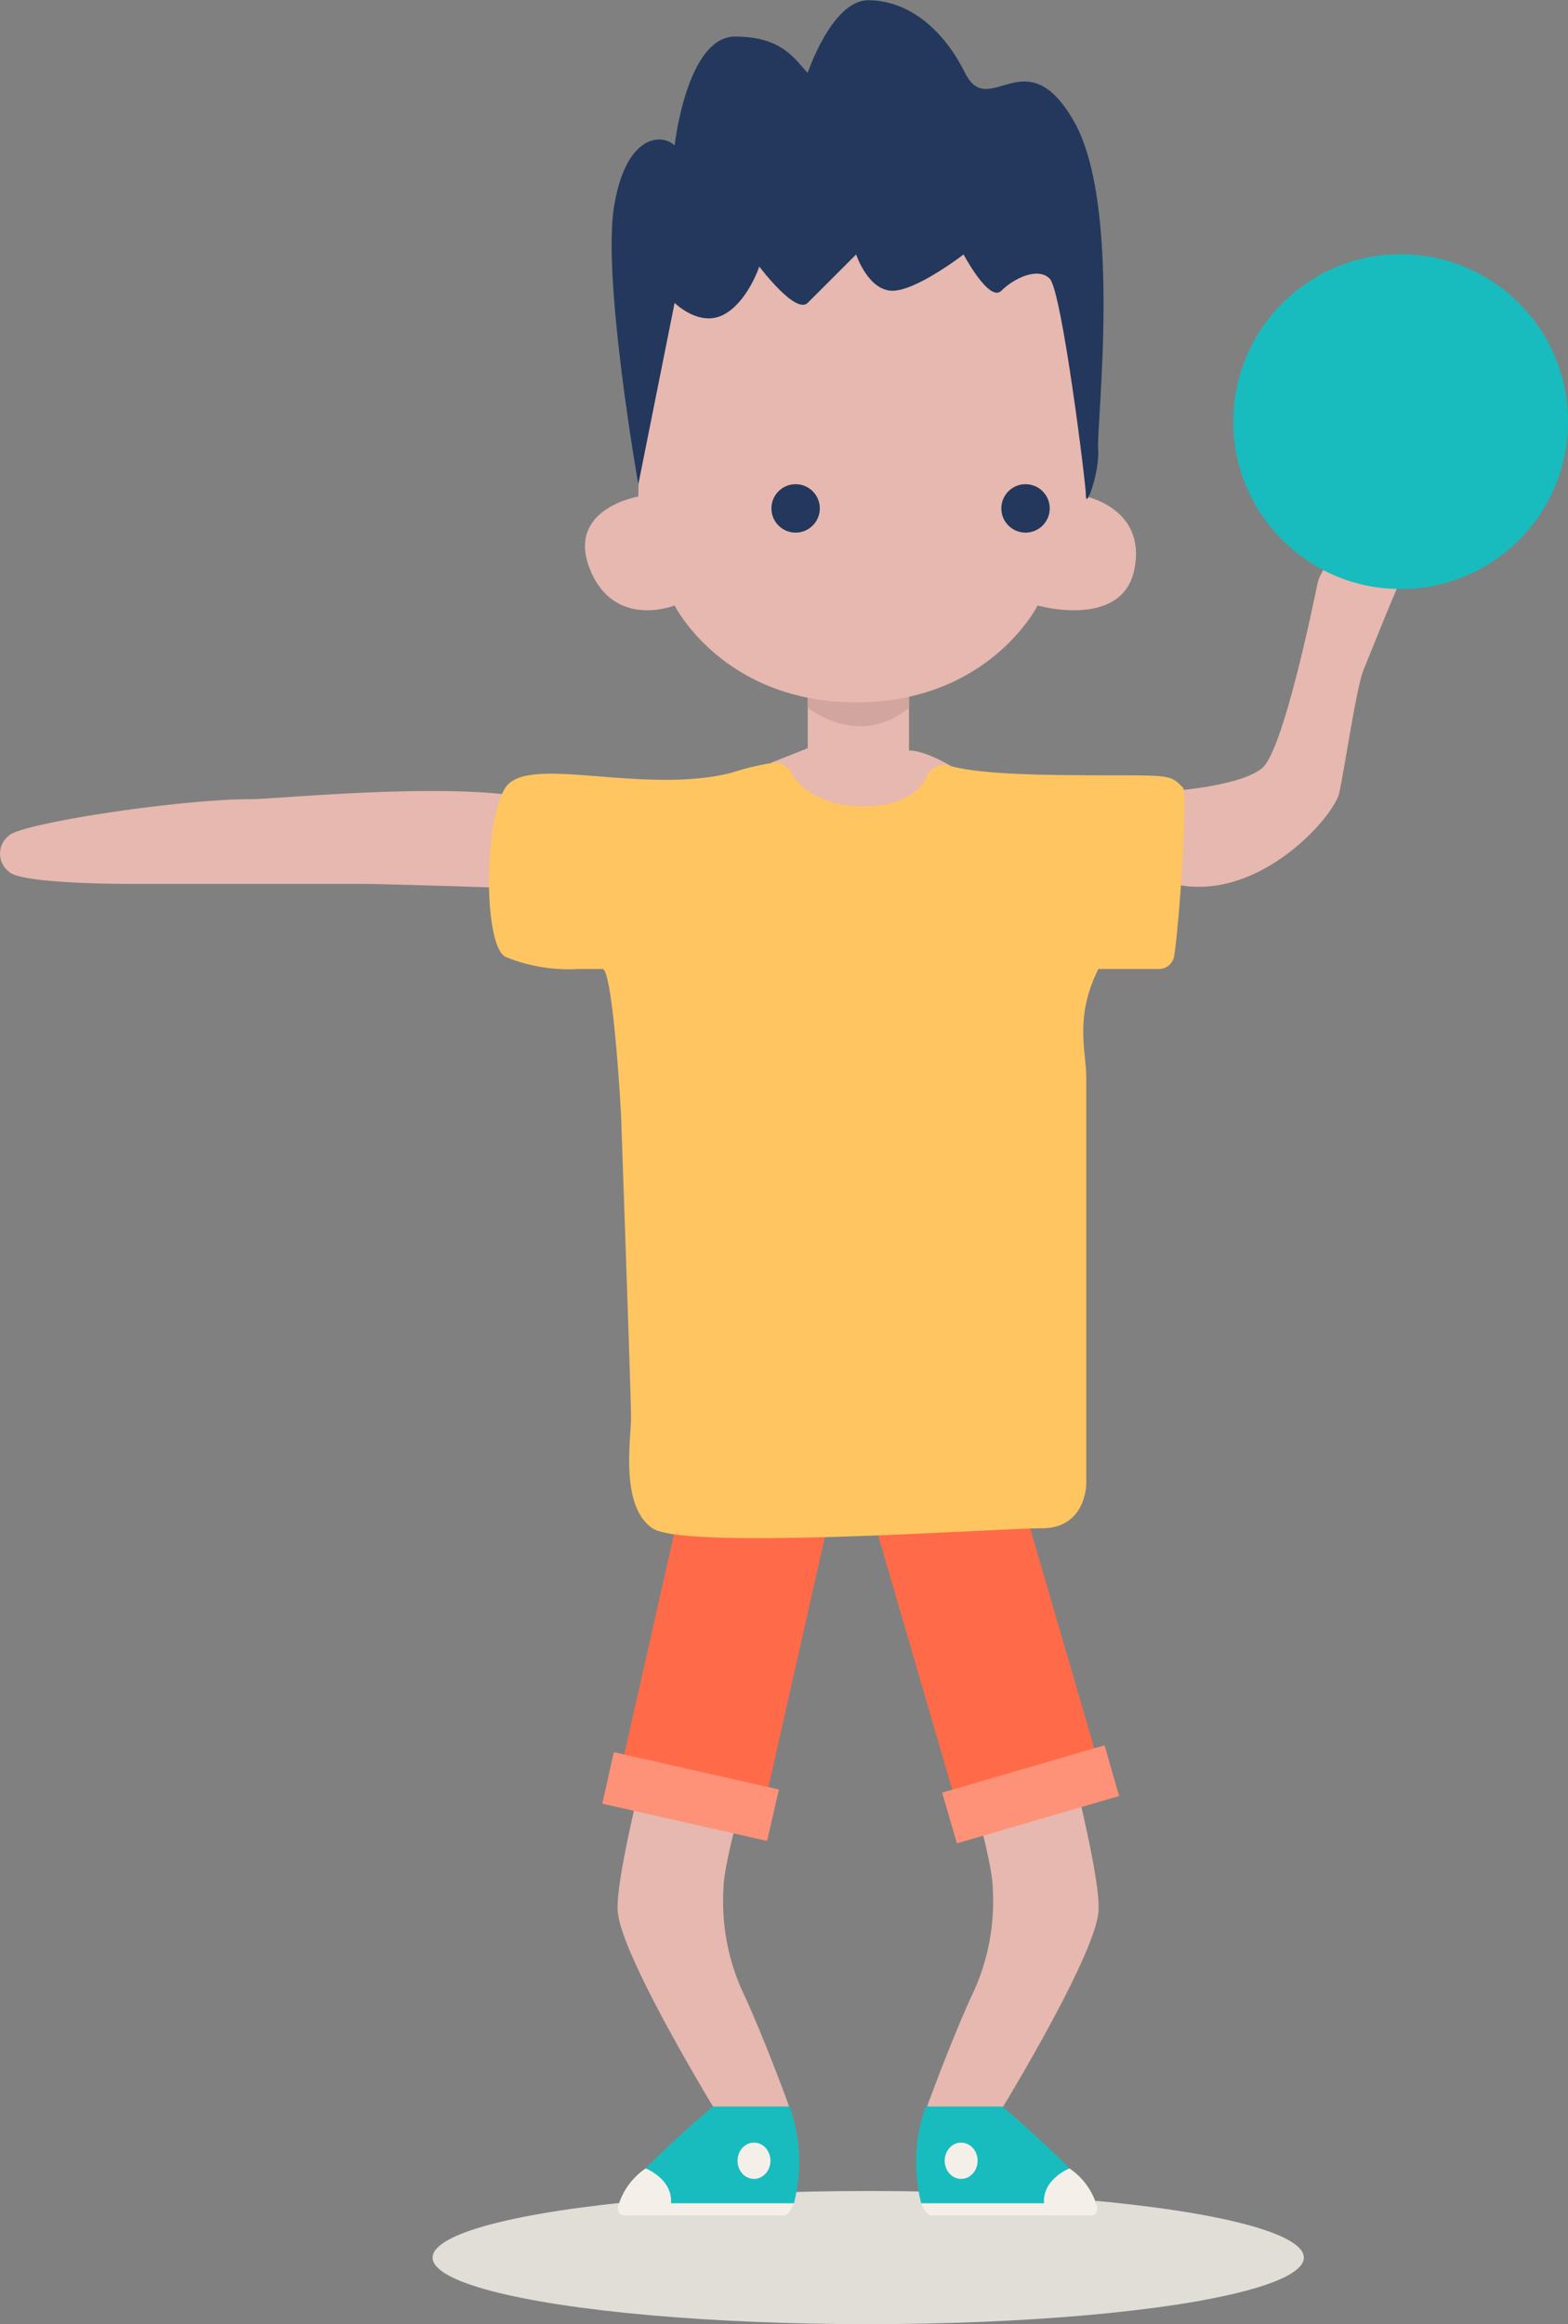 <?xml version="1.0" encoding="UTF-8"?> <svg xmlns="http://www.w3.org/2000/svg" id="Layer_1" data-name="Layer 1" viewBox="0 0 129.58 192"><rect x="0" y="0" width="129.58" height="192" fill="#808080" stroke="none"/><defs><style>.cls-1{fill:#e0ded7;}.cls-2{fill:#e6b8af;}.cls-3{fill:#ff6b48;}.cls-4{fill:#fd9279;}.cls-5{fill:#d3a59f;}.cls-6{fill:#23385c;}.cls-7{fill:#18bcbe;}.cls-8{fill:#f4f0e9;}.cls-9{fill:#ffc561;}</style></defs><ellipse class="cls-1" cx="71.75" cy="186.5" rx="36" ry="5.5"></ellipse><path class="cls-2" d="M658.34,509.33s-4,12.65-4,15.65a18,18,0,0,0,1.8,9c1.81,4,3.62,9,3.62,9l-5.42,1.45s-8.44-13.65-8.74-17.55,5.12-22.9,5.12-22.9" transform="translate(-594.55 -368.98)"></path><path class="cls-2" d="M672.59,509.33s4,12.65,4,15.65a18,18,0,0,1-1.8,9c-1.81,4-3.62,9-3.62,9l5.42,1.45s8.44-13.65,8.74-17.55-5.12-22.9-5.12-22.9" transform="translate(-594.55 -368.98)"></path><polygon class="cls-3" points="56.97 121.11 51.4 145.77 63.31 148.48 68.88 123.8 56.97 121.11"></polygon><polygon class="cls-4" points="50.73 144.75 64.37 147.83 63.39 152.08 49.77 149 50.73 144.75"></polygon><polygon class="cls-3" points="71.86 124.39 78.93 148.66 90.67 145.26 83.59 120.97 71.86 124.39"></polygon><polygon class="cls-4" points="77.86 148.09 91.28 144.18 92.48 148.37 79.08 152.28 77.86 148.09"></polygon><path class="cls-2" d="M661.3,430.79l-3,1.19s4,6,6,6,6.64-4.39,8-4c7,2-.26-3.09-2.63-3S661.3,430.79,661.3,430.79Z" transform="translate(-594.55 -368.98)"></path><path class="cls-2" d="M661.3,423.45v11s4.24,3.43,8.37,0V422.77H661.3Z" transform="translate(-594.55 -368.98)"></path><path class="cls-5" d="M661.3,416.45v11s4.24,3.43,8.37,0V415.77H661.3Z" transform="translate(-594.55 -368.98)"></path><path class="cls-2" d="M650.3,419s4,8,15,8,15-8,15-8,7,2,8-3-4-6-4-6l-1-21H647.68l-.38,21s-6,1-4,6S650.3,419,650.3,419Z" transform="translate(-594.55 -368.98)"></path><path class="cls-6" d="M674.3,375c2,4,5-3,9,4s1.86,25,2,27-1,5-1,4-2-17-3-18-3,0-4,1-3.12-3-3.12-3-3.88,3-5.88,3-3-3-3-3l-4,4c-1,1-4-3-4-3s-1,3-3,4-4-1-4-1l-3,15s-3-17-2-23,4-6,5-5c0,0,1-9,5-9s5,2,6,3c0,0,2-6,5-6S672.3,371,674.3,375Z" transform="translate(-594.55 -368.98)"></path><circle class="cls-6" cx="65.75" cy="42" r="2"></circle><circle class="cls-6" cx="84.75" cy="42" r="2"></circle><path class="cls-6" d="M662.3,498" transform="translate(-594.55 -368.98)"></path><path class="cls-7" d="M645.7,551c.6-2,7.77-8,7.77-8h6.33a13.64,13.64,0,0,1,.36,8Z" transform="translate(-594.55 -368.98)"></path><ellipse class="cls-8" cx="62.31" cy="178.5" rx="1.36" ry="1.5"></ellipse><path class="cls-8" d="M645.7,551a1.44,1.44,0,0,0-.07.42c0,.28.11.58.61.58h13.09s.47,0,.83-1" transform="translate(-594.55 -368.98)"></path><path class="cls-8" d="M650,551c.16-2-2.09-2.89-2.09-2.89a5.71,5.71,0,0,0-2.27,3.11C645.33,553,650,551,650,551Z" transform="translate(-594.55 -368.98)"></path><path class="cls-7" d="M685.15,551c-.61-2-7.78-8-7.78-8h-6.32a13.69,13.69,0,0,0-.37,8Z" transform="translate(-594.55 -368.98)"></path><ellipse class="cls-8" cx="79.43" cy="178.5" rx="1.36" ry="1.5"></ellipse><path class="cls-8" d="M685.15,551a1.44,1.44,0,0,1,.07.42c0,.28-.11.58-.61.58H671.52s-.47,0-.84-1" transform="translate(-594.55 -368.98)"></path><path class="cls-8" d="M680.83,551c-.15-2,2.1-2.89,2.1-2.89a5.71,5.71,0,0,1,2.27,3.11C685.51,553,680.83,551,680.83,551Z" transform="translate(-594.55 -368.98)"></path><path class="cls-2" d="M692.06,434.26s5.05-.41,6.78-1.81,4.18-13.29,4.59-15.27,3.91-4.68,5-5,2.89,2.92,2.24,4-2.87,6.8-3.44,8.15-1.57,8.17-2,10.15-6.87,9.33-13.93,7.46S689.85,433,692.06,434.26Z" transform="translate(-594.55 -368.98)"></path><path class="cls-2" d="M637,442.35S626.53,442,624.3,442h-19c-2,0-9.09-.09-10-1a1.88,1.88,0,0,1,0-3c1-1,14-3,20-3,2,0,14.18-1.25,21.42-.35S639.38,443.32,637,442.35Z" transform="translate(-594.55 -368.98)"></path><path class="cls-9" d="M658.42,432a1.45,1.45,0,0,1,1.44.7c.62,1.08,2.23,2.88,6.08,2.88,3.46,0,4.75-1.45,5.22-2.52a1.51,1.51,0,0,1,1.75-.84c2.46.66,6.29.81,13.39.81,5,0,5,0,6,1,.42.42-.22,10.52-.71,13.9a1.29,1.29,0,0,1-1.27,1.1h-5c-2,4-1,6.77-1,9,0,3,0,33.53,0,33.53s0,3.67-3.67,3.67-29.48,1.84-32.18,0-1.77-7.34-1.77-9.17c0-1.43-.56-17.25-.8-24.25,0-.86-.71-12.89-1.57-12.78-.1,0-1.88,0-2,0a13.78,13.78,0,0,1-6-1c-1.83-.91-1.83-11.24,0-14s11.29.63,18.63-1.2A21.88,21.88,0,0,1,658.42,432Z" transform="translate(-594.55 -368.98)"></path><circle class="cls-7" cx="115.75" cy="34.83" r="13.83"></circle></svg> 